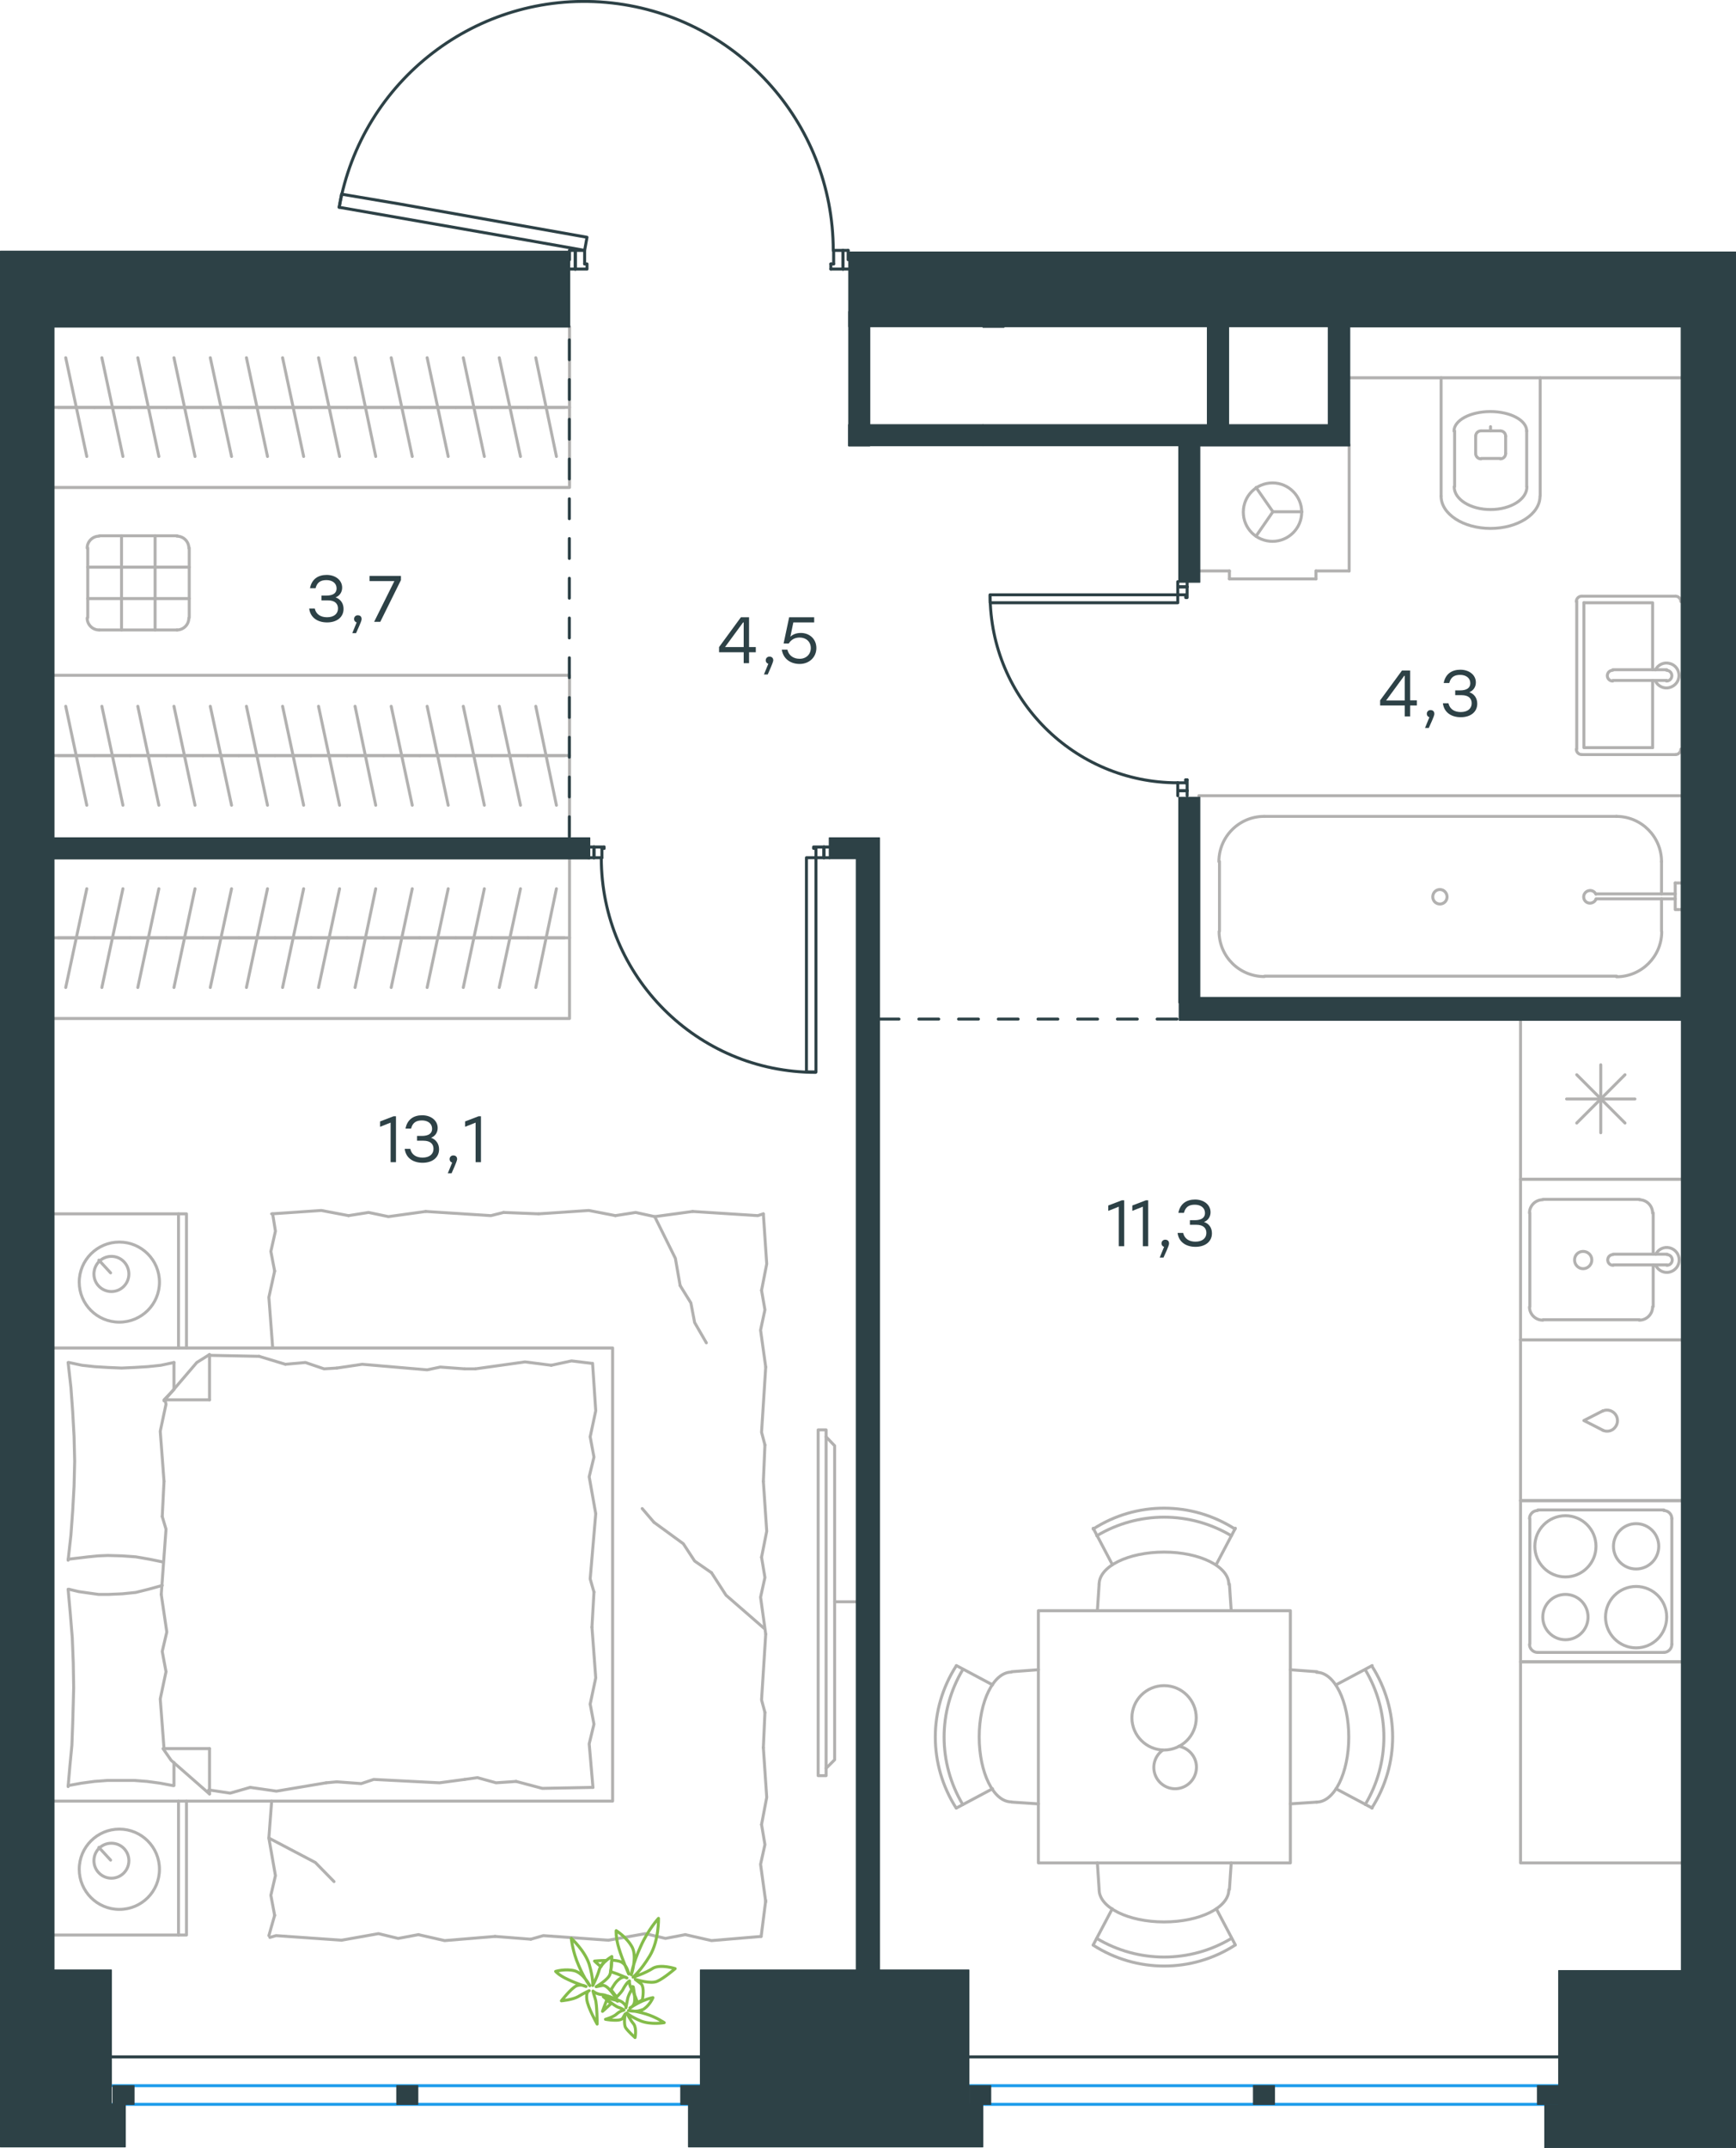 <?xml version="1.0" encoding="utf-8"?>
<!-- Generator: Adobe Illustrator 26.5.0, SVG Export Plug-In . SVG Version: 6.00 Build 0)  -->
<svg version="1.1" id="Слой_1" xmlns="http://www.w3.org/2000/svg" xmlns:xlink="http://www.w3.org/1999/xlink" x="0px" y="0px"
	 viewBox="0 0 874.2 1081" style="enable-background:new 0 0 874.2 1081;" xml:space="preserve">
<style type="text/css">
	.st0{fill:none;stroke:#2D4146;stroke-width:1.5;stroke-linecap:round;stroke-linejoin:round;stroke-miterlimit:22.926;}
	.st1{fill:none;stroke:#B2B1B0;stroke-width:1.5;stroke-linecap:round;stroke-linejoin:round;stroke-miterlimit:10;}
	.st2{fill:none;stroke:#1D9CEB;stroke-width:1.5;stroke-linecap:round;stroke-linejoin:round;stroke-miterlimit:22.926;}
	
		.st3{fill:none;stroke:#2D4146;stroke-width:1.5;stroke-linecap:round;stroke-linejoin:round;stroke-miterlimit:22.926;stroke-dasharray:10;}
	
		.st4{fill-rule:evenodd;clip-rule:evenodd;fill:#2D4146;stroke:#2D4146;stroke-width:0.5;stroke-linecap:round;stroke-linejoin:round;stroke-miterlimit:10;}
	.st5{fill:#2D4146;}
	.st6{fill:none;stroke:#84BC4A;stroke-width:1.5;stroke-linecap:round;stroke-linejoin:round;stroke-miterlimit:22.926;}
</style>
<line class="st0" x1="593.1" y1="397.9" x2="593.1" y2="400.4"/>
<polyline class="st0" points="593.1,292.7 593.1,295.3 593.1,299.3 "/>
<line class="st0" x1="593.1" y1="393.9" x2="593.1" y2="397.9"/>
<path class="st0" d="M498.6,299.4c0,52.2,42.3,94.5,94.4,94.5"/>
<line class="st0" x1="597.8" y1="397.9" x2="597.8" y2="392.4"/>
<line class="st0" x1="597.8" y1="295.3" x2="597.8" y2="292.7"/>
<line class="st0" x1="593.1" y1="299.3" x2="597.1" y2="299.3"/>
<polyline class="st0" points="597.8,295.3 597.8,300.7 597.1,300.7 597.1,299.3 "/>
<line class="st0" x1="597.1" y1="393.9" x2="597.1" y2="392.4"/>
<line class="st0" x1="597.8" y1="400.4" x2="597.8" y2="397.9"/>
<line class="st0" x1="593.1" y1="393.9" x2="597.1" y2="393.9"/>
<line class="st0" x1="597.1" y1="392.4" x2="597.8" y2="392.4"/>
<line class="st0" x1="593.1" y1="295.3" x2="597.8" y2="295.3"/>
<line class="st0" x1="593.1" y1="397.9" x2="597.8" y2="397.9"/>
<line class="st0" x1="593.1" y1="295.3" x2="597.8" y2="295.3"/>
<line class="st0" x1="593.1" y1="397.9" x2="597.8" y2="397.9"/>
<polygon class="st0" points="563.4,299.3 498.6,299.3 498.6,303.3 528.3,303.3 593.1,303.3 593.1,299.3 "/>
<line class="st0" x1="299.1" y1="431.6" x2="296.3" y2="431.6"/>
<polyline class="st0" points="417.7,431.6 414.9,431.6 410.9,431.6 "/>
<line class="st0" x1="303.1" y1="431.6" x2="299.1" y2="431.6"/>
<path class="st0" d="M302.8,431.7c0,59.6,48.3,107.9,107.9,107.9"/>
<line class="st0" x1="299.1" y1="426.2" x2="304.2" y2="426.2"/>
<line class="st0" x1="414.9" y1="426.2" x2="417.7" y2="426.2"/>
<line class="st0" x1="410.9" y1="431.6" x2="410.9" y2="426.9"/>
<polyline class="st0" points="414.9,426.2 409.7,426.2 409.7,426.9 410.9,426.9 "/>
<line class="st0" x1="303.1" y1="426.9" x2="304.2" y2="426.9"/>
<line class="st0" x1="296.3" y1="426.2" x2="299.1" y2="426.2"/>
<line class="st0" x1="303.1" y1="431.6" x2="303.1" y2="426.9"/>
<line class="st0" x1="304.2" y1="426.9" x2="304.2" y2="426.2"/>
<line class="st0" x1="414.9" y1="431.6" x2="414.9" y2="426.2"/>
<line class="st0" x1="299.1" y1="431.6" x2="299.1" y2="426.2"/>
<line class="st0" x1="414.9" y1="431.6" x2="414.9" y2="426.2"/>
<line class="st0" x1="299.1" y1="431.6" x2="299.1" y2="426.2"/>
<polygon class="st0" points="410.9,539.4 406.1,539.4 406.1,509.9 406.1,431.6 410.9,431.6 410.9,461.3 "/>
<line class="st0" x1="424.5" y1="126" x2="427.1" y2="126"/>
<polyline class="st0" points="286.8,126 289.7,126 294.4,126 "/>
<line class="st0" x1="419.8" y1="126" x2="424.5" y2="126"/>
<path class="st0" d="M419.6,126.1c0-65-49.7-119.2-114.4-124.9c-64.8-5.7-123.1,39.1-134.4,103.1"/>
<line class="st0" x1="424.5" y1="135.4" x2="418.4" y2="135.4"/>
<line class="st0" x1="289.7" y1="135.4" x2="286.8" y2="135.4"/>
<line class="st0" x1="294.4" y1="126" x2="294.4" y2="132.8"/>
<polyline class="st0" points="289.7,135.4 295.6,135.4 295.6,132.8 294.4,132.8 "/>
<polyline class="st0" points="286.8,126 286.8,126.7 286.8,130.7 "/>
<line class="st0" x1="419.8" y1="132.8" x2="418.4" y2="132.8"/>
<line class="st0" x1="427.1" y1="135.4" x2="424.5" y2="135.4"/>
<polyline class="st0" points="427.1,126 427.1,126.7 427.1,130.7 "/>
<line class="st0" x1="419.8" y1="126" x2="419.8" y2="132.8"/>
<line class="st0" x1="418.4" y1="132.8" x2="418.4" y2="135.4"/>
<line class="st0" x1="289.7" y1="126" x2="289.7" y2="135.4"/>
<line class="st0" x1="424.5" y1="126" x2="424.5" y2="135.4"/>
<line class="st0" x1="289.7" y1="126" x2="289.7" y2="135.4"/>
<line class="st0" x1="424.5" y1="126" x2="424.5" y2="135.4"/>
<polygon class="st0" points="170.8,104.3 172,97.7 201,102.6 295.6,119.4 294.4,126 265.1,120.8 "/>
<line class="st1" x1="619.1" y1="287.3" x2="619.1" y2="291.3"/>
<line class="st1" x1="662.7" y1="287.3" x2="662.7" y2="291.3"/>
<line class="st1" x1="603.7" y1="287.3" x2="619.1" y2="287.3"/>
<line class="st1" x1="679.4" y1="287.3" x2="662.7" y2="287.3"/>
<polyline class="st1" points="632.5,245.3 641,257.5 632.5,269.8 "/>
<line class="st1" x1="641" y1="257.5" x2="655.6" y2="257.5"/>
<path class="st1" d="M626.1,257.7c0,8.2,6.6,14.7,14.7,14.7c8.1,0,14.7-6.6,14.7-14.7c0-8.1-6.6-14.7-14.7-14.7
	C632.7,243,626.1,249.5,626.1,257.7"/>
<line class="st1" x1="619.1" y1="291.3" x2="662.7" y2="291.3"/>
<line class="st1" x1="679.4" y1="287.3" x2="679.4" y2="223.8"/>
<line class="st1" x1="284.2" y1="205" x2="265.8" y2="205"/>
<line class="st1" x1="269.8" y1="180" x2="280.2" y2="229.7"/>
<line class="st1" x1="265.8" y1="205" x2="247.7" y2="205"/>
<line class="st1" x1="251.4" y1="180" x2="262.1" y2="229.7"/>
<line class="st1" x1="247.7" y1="205" x2="229.5" y2="205"/>
<line class="st1" x1="233.3" y1="180" x2="243.9" y2="229.7"/>
<line class="st1" x1="229.5" y1="205" x2="211.4" y2="205"/>
<line class="st1" x1="215.1" y1="180" x2="225.7" y2="229.7"/>
<line class="st1" x1="211.4" y1="205" x2="193.2" y2="205"/>
<line class="st1" x1="197" y1="180" x2="207.6" y2="229.7"/>
<line class="st1" x1="193.2" y1="205" x2="174.8" y2="205"/>
<line class="st1" x1="178.8" y1="180" x2="189.2" y2="229.7"/>
<line class="st1" x1="174.8" y1="205" x2="156.6" y2="205"/>
<line class="st1" x1="160.4" y1="180" x2="171" y2="229.7"/>
<line class="st1" x1="156.6" y1="205" x2="138.5" y2="205"/>
<line class="st1" x1="142.3" y1="180" x2="152.9" y2="229.7"/>
<line class="st1" x1="286.8" y1="205" x2="26.5" y2="205"/>
<line class="st1" x1="138.5" y1="205" x2="120.3" y2="205"/>
<line class="st1" x1="124.1" y1="180" x2="134.7" y2="229.7"/>
<line class="st1" x1="120.3" y1="205" x2="102.2" y2="205"/>
<line class="st1" x1="105.9" y1="180" x2="116.6" y2="229.7"/>
<line class="st1" x1="102.2" y1="205" x2="83.8" y2="205"/>
<line class="st1" x1="87.6" y1="180" x2="98.2" y2="229.7"/>
<line class="st1" x1="83.8" y1="205" x2="65.6" y2="205"/>
<line class="st1" x1="69.4" y1="180" x2="80" y2="229.7"/>
<line class="st1" x1="65.6" y1="205" x2="47.5" y2="205"/>
<line class="st1" x1="51.3" y1="180" x2="61.9" y2="229.7"/>
<line class="st1" x1="47.5" y1="205" x2="29.3" y2="205"/>
<line class="st1" x1="33.1" y1="180" x2="43.7" y2="229.7"/>
<polyline class="st1" points="26.5,245.3 286.8,245.3 286.8,164.4 "/>
<line class="st1" x1="836.7" y1="468.6" x2="836.7" y2="452.3"/>
<path class="st1" d="M803.6,449.9c-0.6-1.3-2.1-2.1-3.6-1.7c-1.4,0.3-2.5,1.6-2.5,3.1c0,1.5,1,2.8,2.5,3.1c1.4,0.3,2.9-0.4,3.6-1.7"
	/>
<line class="st1" x1="843.6" y1="452.3" x2="803.7" y2="452.3"/>
<line class="st1" x1="843.6" y1="449.8" x2="803.7" y2="449.8"/>
<line class="st1" x1="843.6" y1="444.3" x2="846.6" y2="444.3"/>
<polyline class="st1" points="843.6,444.3 843.6,457.7 846.6,457.7 "/>
<path class="st1" d="M728.7,451.3c0-2-1.6-3.7-3.6-3.7c-2,0-3.6,1.6-3.6,3.7c0,2,1.6,3.6,3.6,3.6
	C727.1,454.9,728.7,453.3,728.7,451.3"/>
<path class="st1" d="M814,491.5c12.6,0,22.8-10.2,22.8-22.7"/>
<path class="st1" d="M836.7,433.6c0-12.6-10.2-22.8-22.8-22.8"/>
<path class="st1" d="M613.9,468.7c0,12.6,10.2,22.7,22.8,22.7"/>
<path class="st1" d="M636.6,410.8c-12.6,0-22.8,10.2-22.8,22.8"/>
<line class="st1" x1="836.7" y1="433.5" x2="836.7" y2="449.8"/>
<line class="st1" x1="814.1" y1="491.2" x2="636.8" y2="491.2"/>
<line class="st1" x1="614.1" y1="468.6" x2="614.1" y2="433.5"/>
<line class="st1" x1="636.8" y1="410.8" x2="814.1" y2="410.8"/>
<line class="st1" x1="603.7" y1="400.4" x2="846.6" y2="400.4"/>
<line class="st1" x1="750.6" y1="216.8" x2="750.6" y2="214.7"/>
<path class="st1" d="M755.5,230.9c1.5,0,2.7-1.2,2.7-2.7"/>
<path class="st1" d="M743.1,228.2c0,1.5,1.2,2.7,2.7,2.7"/>
<path class="st1" d="M758.2,219.5c0-1.5-1.2-2.7-2.7-2.7"/>
<path class="st1" d="M745.8,216.8c-1.5,0-2.7,1.2-2.7,2.7"/>
<line class="st1" x1="758.2" y1="219.4" x2="758.2" y2="228.1"/>
<line class="st1" x1="755.6" y1="230.7" x2="745.9" y2="230.7"/>
<line class="st1" x1="743.1" y1="228.1" x2="743.1" y2="219.4"/>
<line class="st1" x1="745.9" y1="216.8" x2="755.6" y2="216.8"/>
<path class="st1" d="M768.8,216.9c0-5.4-8.2-9.8-18.3-9.8c-10.1,0-18.3,4.4-18.3,9.8"/>
<line class="st1" x1="768.8" y1="244.8" x2="768.8" y2="216.8"/>
<path class="st1" d="M732.3,245c0,6.3,8.2,11.4,18.3,11.4c10.1,0,18.3-5.1,18.3-11.4"/>
<line class="st1" x1="732.5" y1="244.8" x2="732.5" y2="216.8"/>
<path class="st1" d="M725.7,249.7c0,8.9,11.1,16.2,24.9,16.2c13.7,0,24.9-7.2,24.9-16.2"/>
<line class="st1" x1="775.6" y1="249.5" x2="775.6" y2="190.1"/>
<line class="st1" x1="725.7" y1="249.5" x2="725.7" y2="190.1"/>
<line class="st1" x1="846.6" y1="190.1" x2="679.4" y2="190.1"/>
<line class="st1" x1="832.2" y1="342.4" x2="832.2" y2="376.2"/>
<polyline class="st1" points="832.2,337 832.2,303.3 797.6,303.3 "/>
<polyline class="st1" points="797.6,303.3 797.6,376.2 832.2,376.2 "/>
<path class="st1" d="M793.8,377c0,1.5,1.2,2.7,2.7,2.7"/>
<path class="st1" d="M796.5,300c-1.5,0-2.7,1.2-2.7,2.7"/>
<path class="st1" d="M843.7,379.7c1.5,0,2.7-1.2,2.7-2.7"/>
<path class="st1" d="M846.4,302.7c0-1.5-1.2-2.7-2.7-2.7"/>
<path class="st1" d="M812.1,337.3c-1.5,0-2.7,1.2-2.7,2.7c0,1.5,1.2,2.7,2.7,2.7"/>
<line class="st1" x1="839.3" y1="342.4" x2="812.2" y2="342.4"/>
<path class="st1" d="M839.2,342.7c1.5,0,2.7-1.2,2.7-2.7c0-1.5-1.2-2.7-2.7-2.7"/>
<line class="st1" x1="839.3" y1="337" x2="812.2" y2="337"/>
<path class="st1" d="M833.6,342.7c1.3,2.6,4.2,4,7,3.3c2.9-0.7,4.9-3.2,4.9-6.1c0-2.9-2-5.5-4.9-6.1c-2.8-0.7-5.7,0.7-7,3.3"/>
<line class="st1" x1="843.8" y1="379.7" x2="796.6" y2="379.7"/>
<line class="st1" x1="794" y1="376.9" x2="794" y2="302.6"/>
<line class="st1" x1="796.6" y1="300" x2="843.8" y2="300"/>
<line class="st1" x1="105.5" y1="682" x2="130.5" y2="682.5"/>
<polyline class="st1" points="329.7,612.2 340.1,633.2 342.5,646.9 "/>
<polyline class="st1" points="342.5,646.9 347.9,655.6 349.8,665.5 355.7,675.7 "/>
<polyline class="st1" points="135.4,924.9 158.8,937.2 168.2,946.8 "/>
<polyline class="st1" points="384.7,819.3 365.6,802.7 358.3,791.4 "/>
<line class="st1" x1="329.3" y1="766" x2="323.4" y2="759.1"/>
<polyline class="st1" points="358.3,791.4 349.8,785.5 344.1,776.8 329.3,766 "/>
<line class="st1" x1="135.4" y1="974" x2="138.3" y2="963.8"/>
<line class="st1" x1="135.4" y1="924.9" x2="136.8" y2="906.3"/>
<polyline class="st1" points="138.3,963.8 136.4,953.7 138.7,943.8 135.4,924.9 "/>
<polyline class="st1" points="249.3,974.4 223.9,976.5 210.7,973.5 "/>
<polyline class="st1" points="172,976.3 139,974 135.9,974.9 "/>
<polyline class="st1" points="210.7,973.5 200.5,975.4 190.6,973 172,976.3 "/>
<polyline class="st1" points="383.3,974.4 358.3,976.5 345.1,973.5 "/>
<polyline class="st1" points="306.4,976.3 273.6,974 267.3,975.8 "/>
<polyline class="st1" points="345.1,973.5 335.1,975.4 325,973 306.4,976.3 "/>
<line class="st1" x1="267.3" y1="975.8" x2="249.3" y2="974.4"/>
<polyline class="st1" points="384.4,879.4 386.1,904.4 383.5,918.1 "/>
<polyline class="st1" points="383.5,918.1 385.2,928.2 383,938.1 385.6,957 "/>
<line class="st1" x1="385.6" y1="956.3" x2="383.3" y2="974.4"/>
<polyline class="st1" points="384.4,745.4 386.1,770.5 383.5,783.6 "/>
<polyline class="st1" points="385.6,822.3 383.5,855.4 385.2,861.7 "/>
<polyline class="st1" points="383.5,783.6 385.2,793.8 383,803.7 385.6,822.3 "/>
<line class="st1" x1="385.2" y1="861.7" x2="384.4" y2="879.4"/>
<polyline class="st1" points="384.4,610.8 386.1,636 383.5,649.3 "/>
<polyline class="st1" points="385.6,687.9 383.5,720.7 385.2,727.1 "/>
<polyline class="st1" points="383.5,649.3 385.2,659.1 383,669.3 385.6,687.9 "/>
<line class="st1" x1="385.2" y1="727.1" x2="384.4" y2="745.4"/>
<polyline class="st1" points="271.2,610.8 296.5,609.1 309.9,611.7 "/>
<polyline class="st1" points="348.8,609.6 381.6,611.7 384.4,610.8 "/>
<polyline class="st1" points="309.9,611.7 320.1,610.1 329.7,612.2 348.8,609.6 "/>
<polyline class="st1" points="136.8,610.8 161.8,609.1 175.5,611.7 "/>
<polyline class="st1" points="214.4,609.6 247.2,611.7 253.6,610.1 "/>
<polyline class="st1" points="175.5,611.7 185.6,610.1 195.6,612.2 214.4,609.6 "/>
<line class="st1" x1="253.6" y1="610.1" x2="271.2" y2="610.8"/>
<polyline class="st1" points="137.3,678 135.4,652.8 138.3,639.6 "/>
<polyline class="st1" points="138.3,639.6 136.4,629.7 138.7,619.5 137.3,610.8 "/>
<polyline class="st1" points="82.6,745.4 80.7,720.2 83.6,706.6 83.1,704.4 "/>
<polyline class="st1" points="82.6,879.9 80.7,854.9 83.6,841.2 "/>
<polyline class="st1" points="81.2,802.3 83.6,769.5 81.7,763.1 "/>
<polyline class="st1" points="83.6,841.2 81.7,831 84,821.2 81.2,802.3 "/>
<line class="st1" x1="81.7" y1="763.1" x2="82.6" y2="745.4"/>
<polyline class="st1" points="87.6,685.6 81,687 74.3,687.7 67.7,688.1 61.2,688.4 54.3,688.1 47.7,687.7 41.3,687 34.7,685.6 "/>
<polyline class="st1" points="34.3,685.6 35.7,698 36.6,710.3 37.3,722.8 37.6,735.3 37.3,747.8 36.6,760.3 35.7,772.6 34.3,785.1 
	"/>
<polyline class="st1" points="164.2,897.1 139.2,901.3 126,899.4 "/>
<polyline class="st1" points="126,899.4 115.9,902.3 105.9,900.8 105,900.8 "/>
<line class="st1" x1="169.6" y1="896.6" x2="164.2" y2="897.1"/>
<polyline class="st1" points="234,895.4 221.3,897.1 188.2,895.4 181.9,897.5 169.6,896.6 "/>
<polyline class="st1" points="298.6,899.4 273.1,899.9 259.9,896.4 "/>
<polyline class="st1" points="259.9,896.4 249.8,897.1 240.4,894.5 234,895.4 "/>
<polyline class="st1" points="239.4,688.8 264.4,685.3 277.6,687 "/>
<polyline class="st1" points="277.6,687 287.8,684.8 297.7,686 "/>
<line class="st1" x1="234" y1="688.8" x2="239.4" y2="688.8"/>
<polyline class="st1" points="169.6,688.4 182.4,686.5 215.1,689.3 221.7,687.9 234,688.8 "/>
<line class="st1" x1="130.5" y1="682.5" x2="143.7" y2="686.5"/>
<polyline class="st1" points="143.7,686.5 153.8,685.6 163.2,688.8 169.6,688.4 "/>
<polyline class="st1" points="34.3,784.6 44.4,783.4 49.4,782.9 54.3,782.7 61.4,782.9 68.4,783.4 75.3,784.6 82.1,786 "/>
<polyline class="st1" points="34.3,898.5 40.9,897.3 47.5,896.4 54.1,895.9 60.7,895.9 67.5,895.9 74.1,896.4 80.7,897.3 
	87.1,898.5 "/>
<polyline class="st1" points="81.7,797.8 74.8,799.7 68.4,801.3 61.6,802 54.8,802.3 49.6,802.3 44.6,801.6 39.7,800.9 34.7,799.7 
	"/>
<polyline class="st1" points="34.3,799.7 35.4,811.9 36.4,824.2 36.9,836.7 37.1,849.2 36.9,857.2 36.6,867.6 36.2,878.2 
	35.2,888.6 34.3,899 "/>
<polyline class="st1" points="298.1,818.8 300,844.3 297.2,857.5 "/>
<polyline class="st1" points="297.2,857.5 299.1,867.6 296.7,877.5 298.6,899.4 "/>
<polyline class="st1" points="298.4,686 300,709.9 297.2,723 "/>
<polyline class="st1" points="300,761.7 297.2,794.5 299.1,801.1 "/>
<polyline class="st1" points="297.2,723 299.1,733.2 296.7,743.1 300,761.7 "/>
<line class="st1" x1="299.1" y1="801.1" x2="298.1" y2="818.8"/>
<line class="st1" x1="105.5" y1="902.7" x2="105.5" y2="879.9"/>
<polyline class="st1" points="82.6,704.9 99.1,685.6 105.5,681.6 "/>
<line class="st1" x1="82.6" y1="879.9" x2="105.5" y2="879.9"/>
<line class="st1" x1="87.6" y1="685.6" x2="87.6" y2="699"/>
<polyline class="st1" points="105.5,902.7 86.2,885.8 82.1,879.9 "/>
<line class="st1" x1="105.5" y1="681.6" x2="105.5" y2="704.4"/>
<polyline class="st1" points="87.6,699.2 82.6,704.4 105.5,704.4 "/>
<line class="st1" x1="87.6" y1="886.9" x2="87.6" y2="898.5"/>
<line class="st1" x1="55.7" y1="640.5" x2="49.8" y2="634.1"/>
<path class="st1" d="M56.1,632.2c-4.9,0-8.8,4-8.8,8.9c0,4.9,4,8.8,8.8,8.8c4.9,0,8.8-4,8.8-8.8C64.9,636.2,61,632.2,56.1,632.2"/>
<path class="st1" d="M60.1,625c-11.1,0-20.2,9-20.2,20.2c0,11.1,9,20.1,20.2,20.1s20.2-9,20.2-20.1C80.3,634,71.2,625,60.1,625"/>
<line class="st1" x1="55.7" y1="936" x2="49.8" y2="929.6"/>
<path class="st1" d="M56.1,927.5c-4.9,0-8.8,3.9-8.8,8.8c0,4.9,4,8.8,8.8,8.8c4.9,0,8.8-4,8.8-8.8C64.9,931.4,61,927.5,56.1,927.5"
	/>
<path class="st1" d="M60.1,920.4c-11.1,0-20.2,9-20.2,20.2c0,11.1,9,20.2,20.2,20.2s20.2-9,20.2-20.2
	C80.3,929.4,71.2,920.4,60.1,920.4"/>
<line class="st1" x1="89.9" y1="678.3" x2="89.9" y2="610.8"/>
<line class="st1" x1="89.9" y1="973.7" x2="89.9" y2="906.3"/>
<polyline class="st1" points="26.5,610.8 93.9,610.8 93.9,678.3 "/>
<polyline class="st1" points="26.5,973.7 93.9,973.7 93.9,906.3 "/>
<polyline class="st1" points="26.5,678.3 308.5,678.3 308.5,906.3 26.5,906.3 "/>
<line class="st1" x1="420.3" y1="806" x2="431.1" y2="806"/>
<polyline class="st1" points="416,889.8 420.3,885.5 420.3,727.5 416,723 "/>
<rect x="412" y="719.5" class="st1" width="4" height="174"/>
<line class="st1" x1="29.3" y1="471.9" x2="47.5" y2="471.9"/>
<line class="st1" x1="43.7" y1="447.2" x2="33.1" y2="496.9"/>
<line class="st1" x1="47.5" y1="471.9" x2="65.6" y2="471.9"/>
<line class="st1" x1="61.9" y1="447.2" x2="51.3" y2="496.9"/>
<line class="st1" x1="65.6" y1="471.9" x2="83.8" y2="471.9"/>
<line class="st1" x1="80" y1="447.2" x2="69.4" y2="496.9"/>
<line class="st1" x1="83.8" y1="471.9" x2="102.2" y2="471.9"/>
<line class="st1" x1="98.2" y1="447.2" x2="87.6" y2="496.9"/>
<line class="st1" x1="102.2" y1="471.9" x2="120.3" y2="471.9"/>
<line class="st1" x1="116.6" y1="447.2" x2="105.9" y2="496.9"/>
<line class="st1" x1="120.3" y1="471.9" x2="138.5" y2="471.9"/>
<line class="st1" x1="134.7" y1="447.2" x2="124.1" y2="496.9"/>
<line class="st1" x1="138.5" y1="471.9" x2="156.6" y2="471.9"/>
<line class="st1" x1="152.9" y1="447.2" x2="142.3" y2="496.9"/>
<line class="st1" x1="156.6" y1="471.9" x2="174.8" y2="471.9"/>
<line class="st1" x1="171" y1="447.2" x2="160.4" y2="496.9"/>
<line class="st1" x1="26.5" y1="471.9" x2="286.8" y2="471.9"/>
<line class="st1" x1="174.8" y1="471.9" x2="193.2" y2="471.9"/>
<line class="st1" x1="189.2" y1="447.2" x2="178.8" y2="496.9"/>
<line class="st1" x1="193.2" y1="471.9" x2="211.4" y2="471.9"/>
<line class="st1" x1="207.6" y1="447.2" x2="197" y2="496.9"/>
<line class="st1" x1="211.4" y1="471.9" x2="229.5" y2="471.9"/>
<line class="st1" x1="225.7" y1="447.2" x2="215.1" y2="496.9"/>
<line class="st1" x1="229.5" y1="471.9" x2="247.7" y2="471.9"/>
<line class="st1" x1="243.9" y1="447.2" x2="233.3" y2="496.9"/>
<line class="st1" x1="247.7" y1="471.9" x2="265.8" y2="471.9"/>
<line class="st1" x1="262.1" y1="447.2" x2="251.4" y2="496.9"/>
<line class="st1" x1="265.8" y1="471.9" x2="284.2" y2="471.9"/>
<line class="st1" x1="280.2" y1="447.2" x2="269.8" y2="496.9"/>
<polyline class="st1" points="286.8,431.6 286.8,512.5 26.5,512.5 "/>
<path class="st1" d="M620.1,772.8c-20.9-12.5-46.9-12.5-67.8,0"/>
<path class="st1" d="M621.9,769.4c-21.8-14-49.7-14-71.4,0"/>
<line class="st1" x1="612.5" y1="787.2" x2="622.1" y2="769"/>
<line class="st1" x1="560.1" y1="787.2" x2="550.5" y2="769"/>
<line class="st1" x1="553.5" y1="797.1" x2="552.6" y2="810.5"/>
<line class="st1" x1="619.1" y1="797.1" x2="620" y2="810.5"/>
<path class="st1" d="M618.8,797.2c0-8.9-14.6-16.2-32.6-16.2c-18,0-32.7,7.2-32.7,16.2"/>
<path class="st1" d="M552.3,975.4c20.9,12.5,46.9,12.5,67.8,0"/>
<path class="st1" d="M550.5,978.8c21.8,14,49.7,14,71.4,0"/>
<line class="st1" x1="560.1" y1="960.5" x2="550.5" y2="978.7"/>
<line class="st1" x1="612.5" y1="960.5" x2="622.1" y2="978.7"/>
<line class="st1" x1="619.1" y1="950.8" x2="620" y2="937.4"/>
<line class="st1" x1="553.5" y1="950.8" x2="552.6" y2="937.4"/>
<path class="st1" d="M553.5,950.9c0,8.9,14.6,16.2,32.7,16.2c18,0,32.6-7.2,32.6-16.2"/>
<path class="st1" d="M687.5,908c12.5-20.9,12.5-46.9,0-67.8"/>
<path class="st1" d="M690.8,909.8c14-21.8,14-49.7,0-71.5"/>
<line class="st1" x1="672.8" y1="847.8" x2="691" y2="838.1"/>
<line class="st1" x1="672.8" y1="900.1" x2="691" y2="909.8"/>
<line class="st1" x1="663.2" y1="906.8" x2="649.7" y2="907.7"/>
<line class="st1" x1="663.2" y1="841.2" x2="649.7" y2="840.2"/>
<path class="st1" d="M663,906.8c8.9,0,16.2-14.6,16.2-32.7c0-18-7.2-32.6-16.2-32.6"/>
<path class="st1" d="M484.8,840.2c-12.5,20.9-12.5,46.9,0,67.8"/>
<path class="st1" d="M481.5,838.3c-14,21.8-14,49.7,0,71.5"/>
<line class="st1" x1="499.8" y1="847.8" x2="481.6" y2="838.1"/>
<line class="st1" x1="499.8" y1="900.1" x2="481.6" y2="909.8"/>
<line class="st1" x1="509.4" y1="906.8" x2="522.9" y2="907.7"/>
<line class="st1" x1="509.4" y1="841.2" x2="522.9" y2="840.2"/>
<path class="st1" d="M509.3,841.4c-8.9,0-16.2,14.6-16.2,32.6c0,18,7.2,32.7,16.2,32.7"/>
<path class="st1" d="M585.5,880.7c-4.2,3-5.6,8.5-3.5,13.1c2.1,4.6,7.2,7.2,12.2,6c5-1.2,8.4-5.7,8.3-10.8
	c-0.1-5.1-3.9-9.4-8.9-10.3"/>
<path class="st1" d="M586.2,880.6c8.9,0,16.2-7.2,16.2-16.2c0-8.9-7.2-16.2-16.2-16.2c-8.9,0-16.2,7.2-16.2,16.2
	C570,873.3,577.3,880.6,586.2,880.6"/>
<rect x="522.9" y="810.5" class="st1" width="126.9" height="126.9"/>
<line class="st1" x1="832.5" y1="657.5" x2="832.5" y2="636.5"/>
<path class="st1" d="M797.2,638.4c2.4,0,4.4-2,4.4-4.4c0-2.4-2-4.3-4.4-4.3c-2.4,0-4.3,1.9-4.3,4.3
	C792.9,636.4,794.8,638.4,797.2,638.4"/>
<path class="st1" d="M812.3,631.3c-1.5,0-2.7,1.2-2.7,2.7c0,1.5,1.2,2.7,2.7,2.7"/>
<line class="st1" x1="839.5" y1="636.5" x2="812.4" y2="636.5"/>
<path class="st1" d="M839.4,636.7c1.5,0,2.7-1.2,2.7-2.7c0-1.5-1.2-2.7-2.7-2.7"/>
<line class="st1" x1="839.5" y1="631.1" x2="812.4" y2="631.1"/>
<path class="st1" d="M833.8,636.8c1.3,2.6,4.2,4,7,3.3c2.8-0.7,4.8-3.2,4.8-6.1c0-2.9-2-5.4-4.8-6.1c-2.9-0.7-5.8,0.7-7,3.3"/>
<path class="st1" d="M825.5,664.3c3.7,0,6.7-3,6.7-6.7"/>
<path class="st1" d="M832.2,610.4c0-3.7-3-6.7-6.7-6.7"/>
<path class="st1" d="M770.2,657.6c0,3.7,3,6.7,6.7,6.7"/>
<path class="st1" d="M776.9,603.7c-3.7,0-6.7,3-6.7,6.7"/>
<line class="st1" x1="825.6" y1="664.1" x2="777" y2="664.1"/>
<line class="st1" x1="770.4" y1="657.5" x2="770.4" y2="610.3"/>
<line class="st1" x1="777" y1="603.5" x2="825.6" y2="603.5"/>
<line class="st1" x1="832.5" y1="610.3" x2="832.5" y2="631.1"/>
<polyline class="st1" points="846.6,674.2 765.7,674.2 765.7,593.4 846.6,593.4 "/>
<line class="st1" x1="794" y1="565.1" x2="818.3" y2="540.8"/>
<line class="st1" x1="818.3" y1="565.1" x2="794" y2="540.8"/>
<line class="st1" x1="788.9" y1="553" x2="823.3" y2="553"/>
<line class="st1" x1="806.1" y1="570" x2="806.1" y2="535.8"/>
<polyline class="st1" points="846.6,593.4 765.7,593.4 765.7,512.5 "/>
<path class="st1" d="M823.9,798.3c-8.5,0-15.4,6.9-15.4,15.4c0,8.5,6.9,15.5,15.4,15.5c8.5,0,15.4-6.9,15.4-15.5
	C839.3,805.2,832.4,798.3,823.9,798.3"/>
<path class="st1" d="M823.9,766.7c-6.3,0-11.4,5.1-11.4,11.4c0,6.3,5.1,11.4,11.4,11.4c6.3,0,11.4-5.1,11.4-11.4
	C835.3,771.8,830.2,766.7,823.9,766.7"/>
<path class="st1" d="M788.3,762.7c-8.5,0-15.4,6.9-15.4,15.4c0,8.5,6.9,15.4,15.4,15.4c8.5,0,15.4-6.9,15.4-15.4
	C803.7,769.6,796.8,762.7,788.3,762.7"/>
<path class="st1" d="M788.3,802.3c-6.3,0-11.4,5.1-11.4,11.4c0,6.3,5.1,11.4,11.4,11.4s11.4-5.1,11.4-11.4
	C799.7,807.4,794.6,802.3,788.3,802.3"/>
<path class="st1" d="M841.9,764.2c0-2.3-1.8-4.1-4.1-4.1"/>
<path class="st1" d="M837.8,831.5c2.3,0,4.1-1.9,4.1-4.1"/>
<path class="st1" d="M774.3,760.1c-2.3,0-4.1,1.9-4.1,4.1"/>
<path class="st1" d="M770.2,827.4c0,2.3,1.9,4.1,4.1,4.1"/>
<line class="st1" x1="841.9" y1="764.1" x2="841.9" y2="827.3"/>
<line class="st1" x1="774.4" y1="759.8" x2="837.9" y2="759.8"/>
<line class="st1" x1="770.4" y1="827.3" x2="770.4" y2="764.1"/>
<line class="st1" x1="837.9" y1="831.5" x2="774.4" y2="831.5"/>
<line class="st1" x1="765.7" y1="755.1" x2="846.6" y2="755.1"/>
<polyline class="st1" points="846.6,836.2 765.7,836.2 765.7,755.1 "/>
<path class="st1" d="M807.1,719.7c2.2,1,4.9,0.4,6.3-1.6c1.5-1.9,1.5-4.6,0-6.5c-1.5-1.9-4.1-2.6-6.3-1.6"/>
<polyline class="st1" points="807.2,709.9 797.6,714.8 807.2,719.7 "/>
<line class="st1" x1="765.7" y1="674.2" x2="846.6" y2="674.2"/>
<polyline class="st1" points="846.6,755.1 765.7,755.1 765.7,674.2 "/>
<polyline class="st1" points="846.6,937.4 765.7,937.4 765.7,836.2 846.6,836.2 "/>
<path class="st1" d="M95.1,275.8c0-3.3-2.7-6-6-6"/>
<path class="st1" d="M49.9,269.8c-3.3,0-6,2.7-6,6"/>
<path class="st1" d="M43.9,311c0,3.3,2.7,6,6,6"/>
<path class="st1" d="M89.1,317c3.3,0,6-2.7,6-6"/>
<line class="st1" x1="61.2" y1="317" x2="61.2" y2="269.6"/>
<line class="st1" x1="78.1" y1="317" x2="78.1" y2="269.6"/>
<line class="st1" x1="95.3" y1="301.2" x2="44.2" y2="301.2"/>
<line class="st1" x1="95.3" y1="285.4" x2="44.2" y2="285.4"/>
<line class="st1" x1="44.2" y1="310.8" x2="44.2" y2="275.7"/>
<line class="st1" x1="50.1" y1="269.6" x2="89.2" y2="269.6"/>
<line class="st1" x1="95.3" y1="275.7" x2="95.3" y2="310.8"/>
<line class="st1" x1="89.2" y1="317" x2="50.1" y2="317"/>
<line class="st1" x1="29.3" y1="380.2" x2="47.5" y2="380.2"/>
<line class="st1" x1="43.7" y1="405.2" x2="33.1" y2="355.4"/>
<line class="st1" x1="47.5" y1="380.2" x2="65.6" y2="380.2"/>
<line class="st1" x1="61.9" y1="405.2" x2="51.3" y2="355.4"/>
<line class="st1" x1="65.6" y1="380.2" x2="83.8" y2="380.2"/>
<line class="st1" x1="80" y1="405.2" x2="69.4" y2="355.4"/>
<line class="st1" x1="83.8" y1="380.2" x2="102.2" y2="380.2"/>
<line class="st1" x1="98.2" y1="405.2" x2="87.6" y2="355.4"/>
<line class="st1" x1="102.2" y1="380.2" x2="120.3" y2="380.2"/>
<line class="st1" x1="116.6" y1="405.2" x2="105.9" y2="355.4"/>
<line class="st1" x1="120.3" y1="380.2" x2="138.5" y2="380.2"/>
<line class="st1" x1="134.7" y1="405.2" x2="124.1" y2="355.4"/>
<line class="st1" x1="138.5" y1="380.2" x2="156.6" y2="380.2"/>
<line class="st1" x1="152.9" y1="405.2" x2="142.3" y2="355.4"/>
<line class="st1" x1="156.6" y1="380.2" x2="174.8" y2="380.2"/>
<line class="st1" x1="171" y1="405.2" x2="160.4" y2="355.4"/>
<line class="st1" x1="26.5" y1="380.2" x2="286.8" y2="380.2"/>
<line class="st1" x1="174.8" y1="380.2" x2="193.2" y2="380.2"/>
<line class="st1" x1="189.2" y1="405.2" x2="178.8" y2="355.4"/>
<line class="st1" x1="193.2" y1="380.2" x2="211.4" y2="380.2"/>
<line class="st1" x1="207.6" y1="405.2" x2="197" y2="355.4"/>
<line class="st1" x1="211.4" y1="380.2" x2="229.5" y2="380.2"/>
<line class="st1" x1="225.7" y1="405.2" x2="215.1" y2="355.4"/>
<line class="st1" x1="229.5" y1="380.2" x2="247.7" y2="380.2"/>
<line class="st1" x1="243.9" y1="405.2" x2="233.3" y2="355.4"/>
<line class="st1" x1="247.7" y1="380.2" x2="265.8" y2="380.2"/>
<line class="st1" x1="262.1" y1="405.2" x2="251.4" y2="355.4"/>
<line class="st1" x1="265.8" y1="380.2" x2="284.2" y2="380.2"/>
<line class="st1" x1="280.2" y1="405.2" x2="269.8" y2="355.4"/>
<polyline class="st1" points="286.8,420.7 286.8,339.8 26.5,339.8 "/>
<line class="st2" x1="785" y1="1058.9" x2="488.2" y2="1058.9"/>
<line class="st2" x1="784.9" y1="1049.5" x2="488.2" y2="1049.5"/>
<line class="st2" x1="353.6" y1="1058.9" x2="56.8" y2="1058.9"/>
<line class="st2" x1="353.5" y1="1049.5" x2="56.8" y2="1049.5"/>
<line class="st3" x1="592.7" y1="512.8" x2="441.8" y2="512.8"/>
<line class="st3" x1="286.7" y1="421" x2="286.7" y2="164.7"/>
<rect x="774.2" y="1049.5" class="st4" width="10.6" height="9.4"/>
<polygon class="st4" points="488.2,1058.8 487.9,1058.8 487.9,991.3 442.9,991.3 442.9,432.1 442.9,428.9 442.9,421.6 417.6,421.6 
	417.6,432.1 431.2,432.1 431.2,991.3 362.2,991.3 352.7,991.3 352.7,1049.5 342.8,1049.5 342.8,1058.9 346.7,1058.9 346.7,1073.3 
	346.7,1080.3 493.9,1080.3 494.9,1080.3 494.9,1073.3 494.9,1058.9 498.9,1058.9 498.9,1049.5 488.2,1049.5 "/>
<rect x="631.2" y="1049.5" class="st4" width="10.6" height="9.4"/>
<rect x="199.8" y="1049.5" class="st4" width="10.6" height="9.4"/>
<g>
	<path class="st5" d="M566.1,604v23.1h-2.7v-19.9l-5.3,2.1v-2.7l6.8-2.6H566.1z"/>
	<path class="st5" d="M578.2,604v23.1h-2.7v-19.9l-5.3,2.1v-2.7l6.8-2.6H578.2z"/>
	<path class="st5" d="M585.9,632.8H584l2.2-5.4c-0.8-0.2-1.3-0.9-1.3-1.7c0-1.1,0.8-1.9,1.9-1.9c0.8,0,1.9,0.4,1.9,1.9
		C588.7,626.2,588.6,627,585.9,632.8z"/>
	<path class="st5" d="M610.3,620.6c0,4.2-3.4,6.8-8.3,6.8c-4.5,0-8.4-2.2-9-7h2.8c0.7,3.1,3.2,4.4,6.2,4.4c3.4,0,5.5-1.7,5.5-4.4
		c0-2.3-1.4-4.1-5.1-4.1h-3.2V614h2.4c3.5,0,5.2-1.3,5.2-3.6c0-2.6-2.1-4.2-5.1-4.2c-2.8,0-4.7,1-5.5,4.1h-2.8
		c0.9-4.7,4.2-6.7,8.4-6.7c4.4,0,7.8,2.6,7.8,6.4c0,2.2-1.2,4.1-3.3,4.9C608.8,615.7,610.3,617.8,610.3,620.6z"/>
</g>
<g>
	<path class="st5" d="M199.4,561.7v23.1h-2.7v-19.9l-5.3,2.1v-2.7l6.8-2.6H199.4z"/>
	<path class="st5" d="M221.1,578.3c0,4.2-3.4,6.8-8.3,6.8c-4.5,0-8.4-2.2-9-7h2.8c0.7,3.1,3.2,4.4,6.2,4.4c3.4,0,5.5-1.7,5.5-4.4
		c0-2.3-1.4-4.1-5.1-4.1h-3.2v-2.4h2.4c3.5,0,5.2-1.3,5.2-3.6c0-2.6-2.1-4.2-5.1-4.2c-2.8,0-4.7,1-5.5,4.1h-2.8
		c0.9-4.7,4.2-6.7,8.4-6.7c4.4,0,7.8,2.6,7.8,6.4c0,2.2-1.2,4.1-3.3,4.9C219.5,573.4,221.1,575.5,221.1,578.3z"/>
	<path class="st5" d="M227.4,590.4h-1.9l2.2-5.4c-0.8-0.2-1.3-0.9-1.3-1.7c0-1.1,0.8-1.9,1.9-1.9c0.8,0,1.9,0.4,1.9,1.9
		C230.1,583.9,230,584.6,227.4,590.4z"/>
	<path class="st5" d="M242.2,561.7v23.1h-2.7v-19.9l-5.3,2.1v-2.7l6.8-2.6H242.2z"/>
</g>
<g>
	<path class="st5" d="M173,306.4c0,4.2-3.4,6.8-8.3,6.8c-4.5,0-8.4-2.2-9-7h2.8c0.7,3.1,3.2,4.4,6.2,4.4c3.4,0,5.5-1.7,5.5-4.4
		c0-2.3-1.4-4.1-5.1-4.1h-3.2v-2.4h2.4c3.5,0,5.2-1.3,5.2-3.6c0-2.6-2.1-4.2-5.1-4.2c-2.8,0-4.7,1-5.5,4.1h-2.8
		c0.9-4.7,4.2-6.7,8.4-6.7c4.4,0,7.8,2.6,7.8,6.4c0,2.2-1.2,4.1-3.3,4.9C171.5,301.5,173,303.6,173,306.4z"/>
	<path class="st5" d="M179.3,318.6h-1.9l2.2-5.4c-0.8-0.2-1.3-0.9-1.3-1.7c0-1.1,0.8-1.9,1.9-1.9c0.8,0,1.9,0.4,1.9,1.9
		C182.1,312,182,312.7,179.3,318.6z"/>
	<path class="st5" d="M201.9,289.8v2.1l-10.4,21h-3.1l10.2-20.5h-12.5v-2.6H201.9z"/>
</g>
<g>
	<path class="st5" d="M713.5,355h-3.4v5.5h-2.7V355H695v-2.6l11-15h4.1v15h3.4V355z M707.4,352.5v-12.4h-0.3l-9.1,12.4L707.4,352.5z
		"/>
	<path class="st5" d="M719.5,366.3h-1.9l2.2-5.4c-0.8-0.2-1.3-0.9-1.3-1.7c0-1.1,0.8-1.9,1.9-1.9c0.8,0,1.9,0.4,1.9,1.9
		C722.3,359.7,722.2,360.4,719.5,366.3z"/>
	<path class="st5" d="M743.9,354.1c0,4.2-3.4,6.8-8.3,6.8c-4.5,0-8.4-2.2-9-7h2.8c0.7,3.1,3.2,4.4,6.2,4.4c3.4,0,5.5-1.7,5.5-4.4
		c0-2.3-1.4-4.1-5.1-4.1h-3.2v-2.4h2.4c3.5,0,5.2-1.3,5.2-3.6c0-2.6-2.1-4.2-5.1-4.2c-2.8,0-4.7,1-5.5,4.1H727
		c0.9-4.7,4.2-6.7,8.4-6.7c4.4,0,7.8,2.6,7.8,6.4c0,2.2-1.2,4.1-3.3,4.9C742.4,349.2,743.9,351.3,743.9,354.1z"/>
</g>
<polygon class="st4" points="297,432.2 297,421.6 27.2,421.6 27.2,164.6 232.1,164.6 286.9,164.6 286.9,131.2 286.9,126.4 
	232.1,126.4 0.2,126.4 0.2,131.2 0.2,164.6 0.2,180 0.2,180 0.2,1080.3 63.1,1080.3 63.1,1073.3 63.1,1058.9 67.5,1058.9 
	67.5,1049.5 56.9,1049.5 56.9,1058.8 56.1,1058.8 56.1,991.3 27.2,991.3 27.2,432.2 "/>
<g>
	<path class="st6" d="M318.8,994.9c0,0,3.7-3,8.4-10.7c4.7-7.8,4.4-18.9,4.4-18.9s-5.2,5.6-9,14.2c-4,8.7-4.7,14.2-4.7,14.2
		s3-8.7,0.5-13.8c-2.8-5.2-8.1-8.4-8.1-8.4s-0.3,3.5,1.4,9c1.7,5.6,4.9,12.8,4.9,12.8s-0.9-5.2-4.4-6.3c-0.9-0.3-2.6-0.6-4.1-0.6
		c-0.3,1.7-0.3,4-0.6,5.6c0.3,0.3,0.6,0.3,0.6,0.3c3.7,1.2,7.6,3,7.6,3s-1.8-1.8-5.2,1.8c-0.9,0.9-1.8,2.6-2.8,4.1
		c0.9,1.2,2.1,2.8,2.8,3.7c1.7-1.7,3-3.2,3.5-4.4c1.8-3.2,3-3.7,3-3.7s-0.3,1.7,0.9,3.7c0.5-0.6,0.6-0.9,0.6-0.9s0.3,1.4,0.6,3.2
		c0.6,1.4,1.4,3,1.8,4.9c0.6-0.5,1.4-0.6,2.3-1.2l0.3-0.3c0.6-3.2,0.6-6.7-0.6-7.9l-3-2.3c0,0,7.9,2.6,11.2,0.9
		c3.2-1.4,8.9-6.3,8.9-6.3s-7-2.3-11-0.3C324.9,993,318.8,994.9,318.8,994.9z M305.2,986.5c-3,0-5.8,0.3-5.8,0.3s1.4,1.4,3.2,2.8
		C303.4,988.1,304.1,987.2,305.2,986.5z M306.4,1004.5c-0.3,0.3-0.3,0.6-0.5,0.9c0.9,0.3,2.3,0.6,3.5,0.9l0.3-0.3
		C309,1005.6,307.8,1004.9,306.4,1004.5z M305.5,1006.5c-1.2,3-2.1,5.6-2.1,5.6s2.1-1.8,4.4-4
		C307.2,1007.7,306.2,1006.9,305.5,1006.5z M322,1011.8c0,0.3,0.3,0.6,0.3,0.6h0.3c0-0.3,0.3-0.5,0.3-0.9
		C322.3,1011.8,322.3,1011.8,322,1011.8z"/>
	<path class="st6" d="M298.5,999.1c0,0,0.3-3.7-1.8-10.7c-2.3-7-9-13-9-13s0.6,6.6,3.7,13.6c3,7,5.6,10.2,5.6,10.2s-3-6.1-7.6-7.5
		c-4.7-1.2-9.6,0.3-9.6,0.3s1.8,2.1,6.3,4.1c4.4,2.1,9,3.5,9,3.5s-2.3-1.4-4.9-0.3c-2.8,1.4-7.5,7.5-7.5,7.5s5.6-0.5,8.4-2.1
		c2.8-1.7,5.6-3,5.6-3s-1.7,0.3-1.2,4.4c0.5,4.1,5.2,12.4,5.2,12.4s0-9.8-0.9-12.5c-0.9-2.8-1.2-4.1-1.2-4.1s1.8,1.7,4.9,1.8
		c2.3,0.3,5.2,2.1,7,3c0.3,0.3,0.6,0.3,0.6,0.3c-0.9-1.7-5.2-8.7-7.9-7.9l-3,0.6c0,0,6.1-3.5,7-6.3c0.9-2.8,0.9-8.9,0.9-8.9
		s-5.2,3-6.3,6.6C300.8,994.7,298.5,999.1,298.5,999.1z"/>
	<path class="st6" d="M315.6,1012.9c0,0,1.8,1.8,7,4c5.2,2.1,11.9,0.9,11.9,0.9s-4-2.8-9.3-4.4c-5.6-1.7-8.7-1.7-8.7-1.7
		s4.9,1.2,7.9-0.9c3-2.1,4.4-5.6,4.4-5.6s-2.1,0.3-5.3,1.7s-6.3,3.5-6.3,3.5s1.8-0.6,2.3-2.8c0.5-2.1-0.6-7.8-0.6-7.8
		s-2.3,3.5-2.8,5.8c-0.5,2.3-0.9,4.7-0.9,4.7s0.6-0.9-1.8-2.8c-2.6-1.8-9.6-2.8-9.6-2.8s5.6,4.7,7.6,5.4c2.1,0.6,2.8,1.4,2.8,1.4
		s-1.8,0.3-3.5,1.8c-1.7,1.7-5.8,2.8-5.8,2.8s7.5,1.4,8.7-0.6l1.2-2.1c0,0-0.9,5.2,0.3,7s4.7,4.9,4.7,4.9s0.9-4.4-0.6-6.7
		C317.1,1016.1,315.6,1012.9,315.6,1012.9z"/>
</g>
<line class="st0" x1="475.4" y1="1035" x2="808.4" y2="1035"/>
<line class="st0" x1="38.6" y1="1035" x2="371.6" y2="1035"/>
<rect x="427.4" y="156.8" class="st4" width="10.6" height="67.6"/>
<rect x="455.8" y="185.3" transform="matrix(-1.836970e-16 1 -1 -1.836970e-16 680.222 -242.1)" class="st4" width="10.6" height="67.6"/>
<path class="st4" d="M427.4,126.8v4.9v32.7h67.6v0.3h10.6v-0.3H608v49.3h-24.4v0h-88.6v5.3v5.3h98.6V293h10.6v-68.6h75.5v-7.3v-3.3
	v-49.3h166.9v337.4H604.2V401.2h-10.6v103.4h0.2v8.8h252.9v478.2h-61.8v67.7h-7v14.5v7H874v-89.2V513.3v-11.6V224.4v-10.7v-49.3
	v-37.6H427.4z M668.9,213.7h-50.2v-49.3h50.2V213.7z"/>
<g>
	<path class="st5" d="M380.6,328.2h-3.4v5.5h-2.7v-5.5h-12.4v-2.6l11-15h4.1v15h3.4V328.2z M374.5,325.6v-12.4h-0.3l-9.1,12.4
		L374.5,325.6z"/>
	<path class="st5" d="M386.6,339.4h-1.9l2.2-5.4c-0.8-0.2-1.3-0.9-1.3-1.7c0-1.1,0.8-1.9,1.9-1.9c0.8,0,1.9,0.4,1.9,1.9
		C389.3,332.9,389.2,333.6,386.6,339.4z"/>
	<path class="st5" d="M411.1,326.1c0,4.7-3.7,8-8.4,8c-4.4,0-8.3-2.4-9-7.2h2.8c0.7,3,3.1,4.6,6.2,4.6c3.3,0,5.6-2.3,5.6-5.4
		c0-3.2-2.4-5.3-5.6-5.3c-2.6,0-4.4,1.2-5.5,3h-2.6l2.8-13.2H410v2.6h-10.5l-1.5,7.2c1.3-1.2,3-1.9,5.3-1.9
		C407.5,318.5,411.1,321.4,411.1,326.1z"/>
</g>
</svg>
